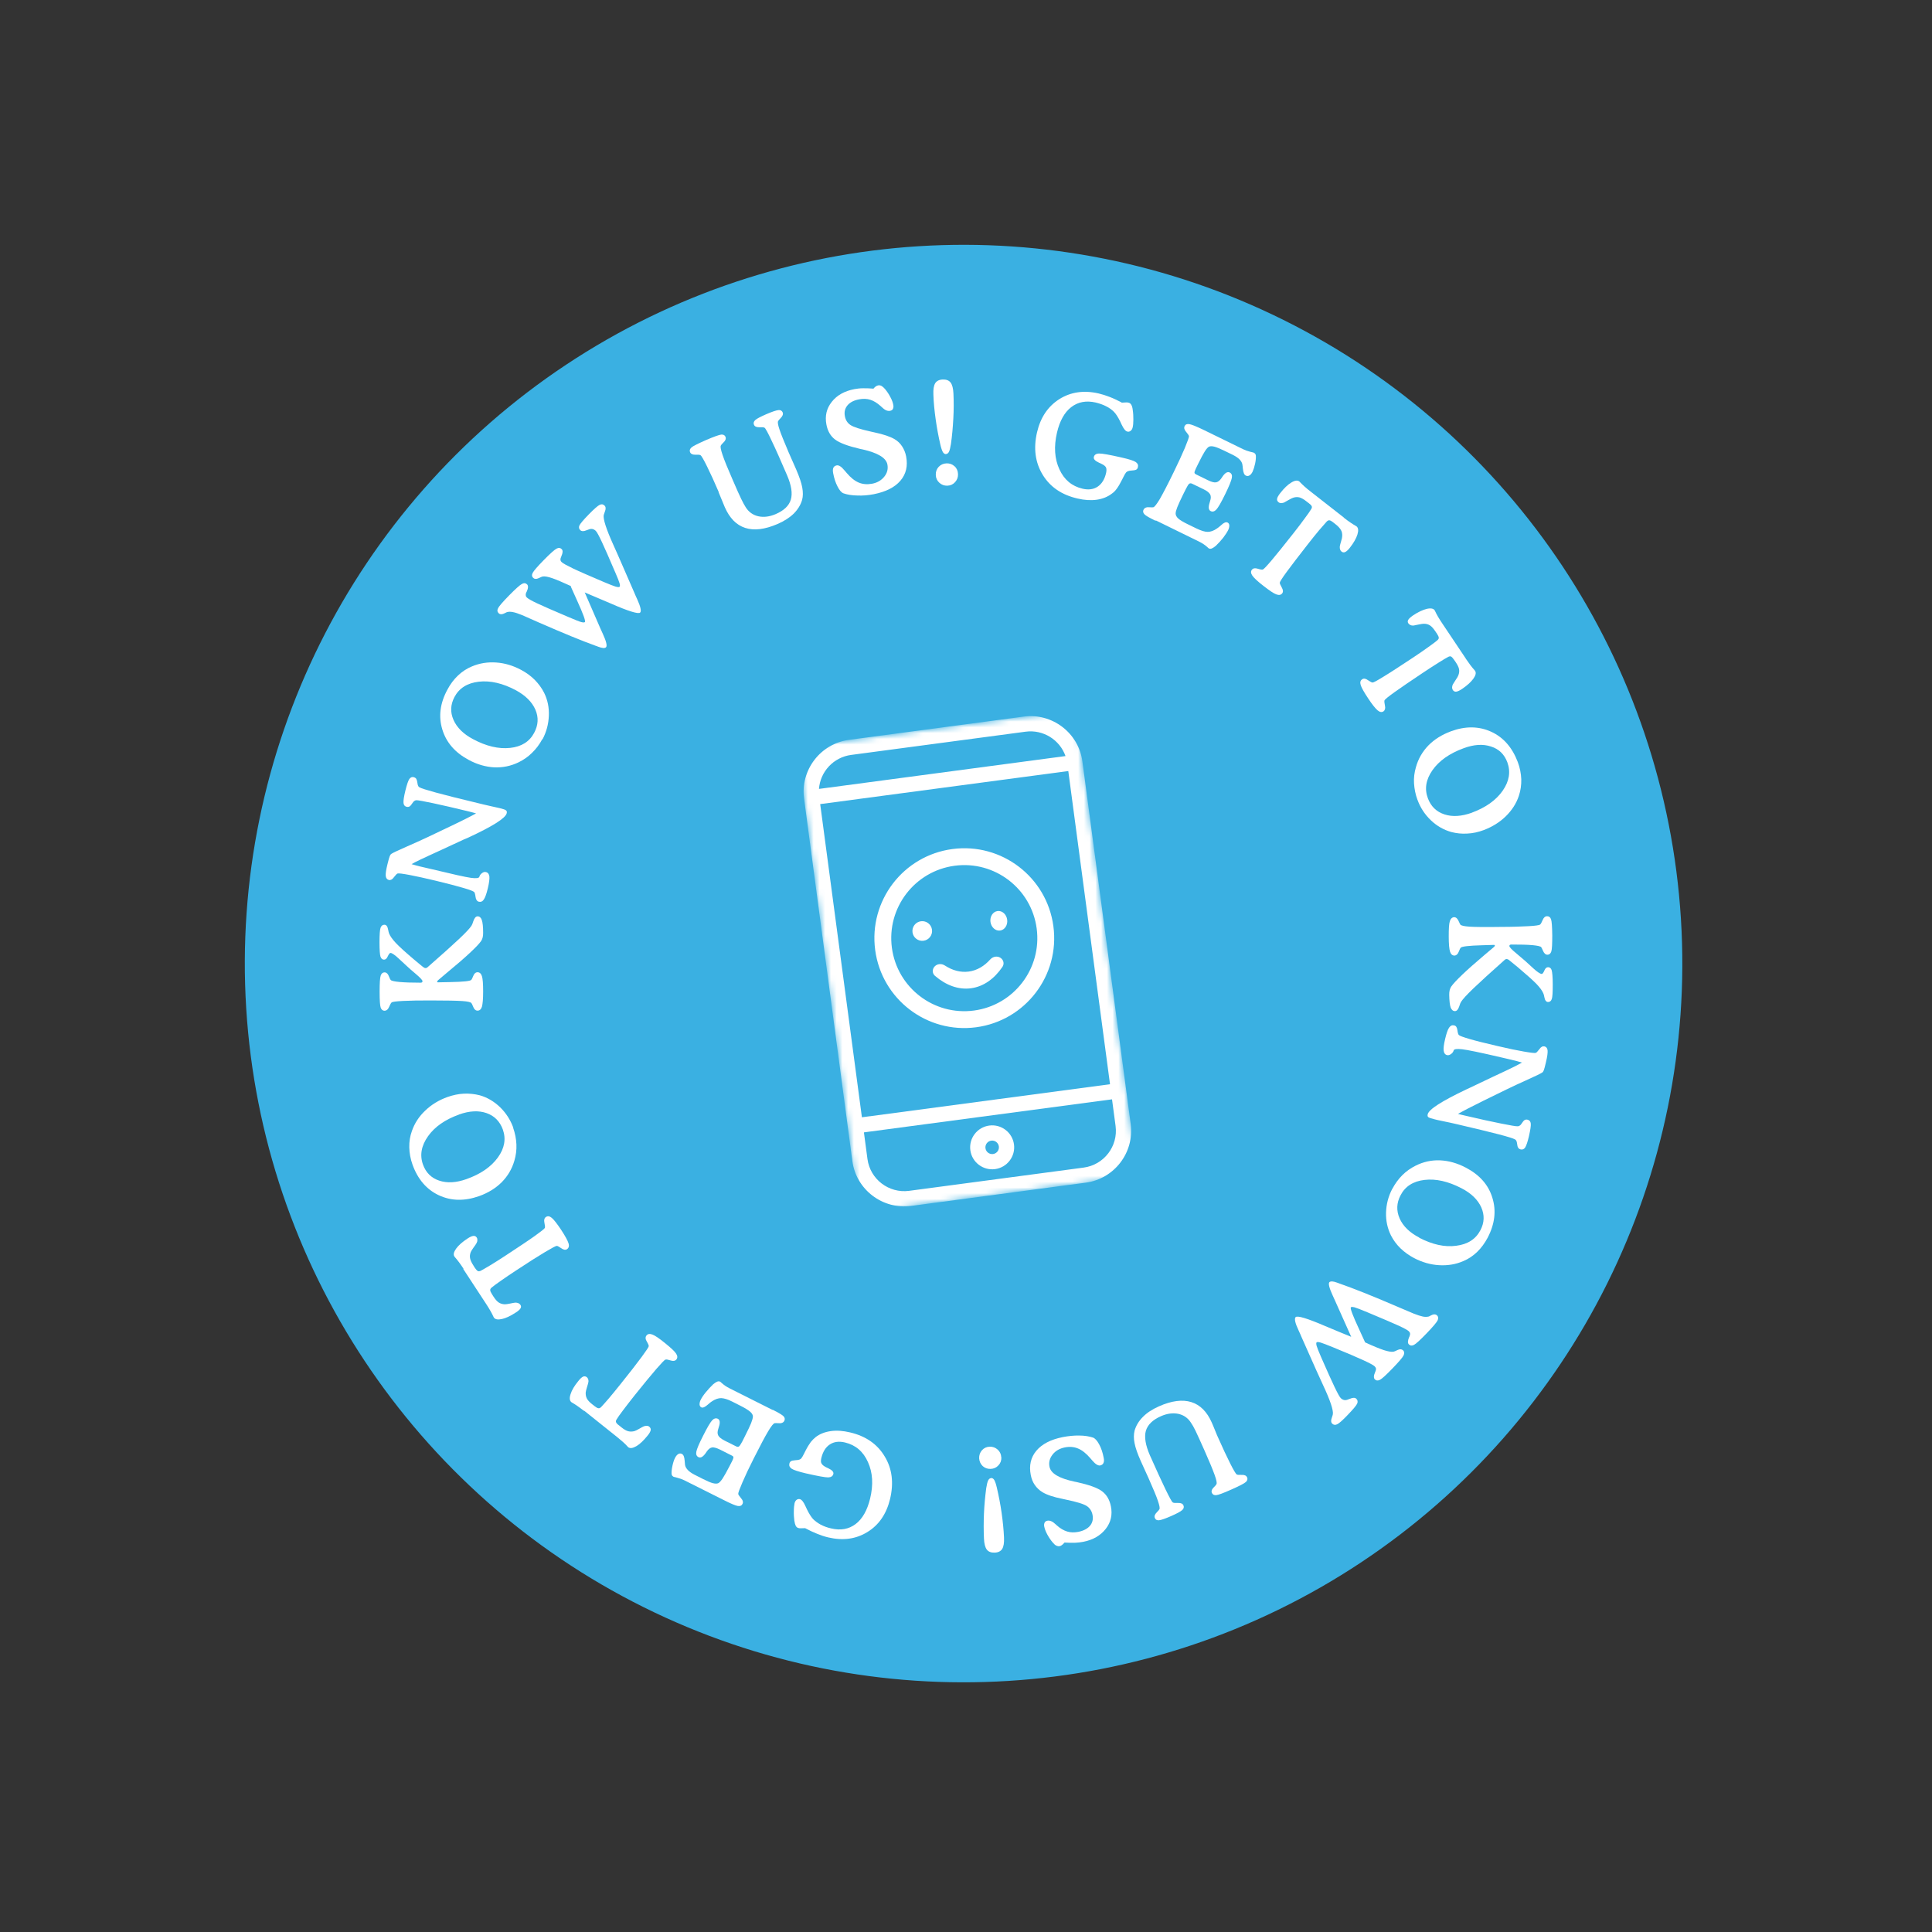 <svg xmlns="http://www.w3.org/2000/svg" width="336" height="336" viewBox="0 0 336 336" fill="none"><rect x="0" y="0" width="336" height="336" fill="#333333" stroke="none"/><circle cx="167.577" cy="167.577" r="125" transform="rotate(-63.566 167.577 167.577)" fill="#3AB0E2"></circle><path d="M195.038 70.028C195.372 70.007 195.623 69.987 195.832 69.987C196.04 69.987 196.187 69.987 196.27 70.028C196.479 70.07 196.625 70.195 196.751 70.404C196.876 70.612 196.959 70.925 197.001 71.322C197.085 71.843 197.106 72.407 197.106 72.991C197.106 73.575 197.064 74.013 196.98 74.347C196.918 74.597 196.813 74.785 196.625 74.931C196.458 75.056 196.27 75.119 196.061 75.056C195.748 74.994 195.435 74.597 195.1 73.909C195.038 73.763 194.975 73.638 194.933 73.554C194.892 73.492 194.85 73.387 194.808 73.283C194.432 72.532 194.077 71.969 193.722 71.614C193.346 71.238 192.907 70.925 192.364 70.654C191.842 70.383 191.236 70.174 190.568 70.007C188.918 69.632 187.498 69.882 186.307 70.8C185.117 71.718 184.302 73.2 183.822 75.244C183.258 77.664 183.404 79.792 184.239 81.607C185.075 83.443 186.412 84.549 188.25 84.987C189.294 85.238 190.192 85.112 190.902 84.633C191.612 84.153 192.114 83.36 192.364 82.254C192.448 81.858 192.448 81.566 192.364 81.336C192.281 81.127 192.051 80.919 191.717 80.752C191.571 80.669 191.362 80.564 191.111 80.46C190.443 80.147 190.15 79.834 190.234 79.479C190.317 79.104 190.61 78.895 191.132 78.874C191.633 78.853 192.949 79.083 195.038 79.563C196.354 79.855 197.189 80.126 197.523 80.356C197.858 80.585 197.983 80.877 197.899 81.232C197.858 81.42 197.774 81.566 197.649 81.649C197.523 81.733 197.294 81.795 196.939 81.816C196.897 81.816 196.834 81.816 196.73 81.837C196.291 81.858 195.999 81.983 195.832 82.171C195.706 82.317 195.539 82.63 195.288 83.13C195.226 83.256 195.184 83.36 195.142 83.422C194.787 84.132 194.474 84.653 194.223 84.987C193.973 85.342 193.68 85.634 193.346 85.864C192.636 86.406 191.759 86.761 190.756 86.907C189.733 87.053 188.626 86.99 187.393 86.698C184.657 86.072 182.631 84.695 181.336 82.567C180.041 80.439 179.707 77.977 180.354 75.181C180.96 72.594 182.234 70.696 184.219 69.423C186.203 68.171 188.479 67.838 191.048 68.422C191.675 68.568 192.323 68.776 192.97 69.027C193.638 69.277 194.328 69.611 195.059 69.987L195.038 70.028Z" fill="white"></path><path d="M200.949 90.558C199.863 90.036 199.215 89.661 199.006 89.41C198.797 89.16 198.735 88.909 198.881 88.638C199.048 88.305 199.403 88.158 199.967 88.221C200.239 88.242 200.447 88.242 200.573 88.221C200.782 88.179 201.158 87.699 201.701 86.802C202.223 85.884 203.058 84.32 204.144 82.066C204.938 80.46 205.565 79.062 206.066 77.894C206.546 76.725 206.797 76.037 206.776 75.849C206.755 75.724 206.588 75.474 206.275 75.098C205.962 74.743 205.878 74.41 206.024 74.097C206.17 73.805 206.442 73.7 206.839 73.763C207.236 73.825 208.071 74.159 209.366 74.785L216.238 78.144C216.593 78.311 216.99 78.457 217.407 78.561C217.825 78.666 218.034 78.707 218.055 78.728C218.159 78.791 218.243 78.853 218.306 78.937C218.368 79.02 218.389 79.125 218.41 79.229C218.431 79.563 218.41 80.022 218.285 80.606C218.159 81.19 218.013 81.649 217.846 82.025C217.679 82.359 217.491 82.588 217.282 82.692C217.073 82.817 216.843 82.817 216.635 82.692C216.384 82.567 216.217 82.171 216.154 81.503C216.133 81.211 216.092 80.981 216.071 80.815C216.029 80.502 215.862 80.21 215.59 79.918C215.319 79.625 214.922 79.375 214.442 79.125L212.896 78.374C212.165 78.019 211.601 77.789 211.204 77.685C210.807 77.581 210.473 77.581 210.264 77.685C210.076 77.769 209.826 78.04 209.533 78.499C209.241 78.958 208.865 79.667 208.405 80.606L207.967 81.503C207.8 81.858 207.716 82.108 207.737 82.212C207.737 82.317 207.862 82.442 208.092 82.546L210.097 83.527C210.703 83.819 211.162 83.944 211.496 83.882C211.831 83.819 212.123 83.589 212.416 83.172C212.457 83.109 212.499 83.026 212.583 82.922C213.042 82.233 213.481 81.983 213.857 82.171C214.191 82.338 214.316 82.65 214.233 83.109C214.149 83.569 213.773 84.528 213.063 85.968C212.374 87.386 211.852 88.284 211.538 88.617C211.225 88.951 210.891 89.055 210.557 88.889C210.181 88.701 210.118 88.221 210.369 87.428C210.41 87.303 210.431 87.22 210.452 87.136C210.619 86.656 210.619 86.26 210.452 85.968C210.285 85.676 209.93 85.384 209.324 85.091L207.34 84.132C207.131 84.028 206.964 84.028 206.818 84.132C206.693 84.215 206.505 84.507 206.275 84.966L205.753 86.01C205.272 86.99 204.938 87.72 204.75 88.2C204.562 88.68 204.458 89.055 204.458 89.306C204.458 89.598 204.604 89.89 204.917 90.182C205.251 90.474 205.815 90.808 206.63 91.204L208.092 91.914C208.886 92.289 209.512 92.498 210.034 92.498C210.536 92.498 211.079 92.31 211.643 91.914C211.831 91.809 212.06 91.601 212.353 91.35C212.833 90.891 213.209 90.745 213.481 90.871C213.669 90.954 213.773 91.121 213.794 91.371C213.794 91.601 213.752 91.893 213.585 92.206C213.397 92.581 213.105 93.019 212.729 93.52C212.332 94.021 211.914 94.48 211.434 94.939C211.183 95.148 210.953 95.294 210.765 95.377C210.577 95.46 210.39 95.46 210.243 95.377C210.202 95.377 210.118 95.294 209.993 95.168C209.575 94.793 209.115 94.48 208.614 94.23L201.032 90.516L200.949 90.558Z" fill="white"></path><path d="M233.741 90.057C234.534 90.683 235.224 91.142 235.809 91.476C235.871 91.517 235.913 91.538 235.913 91.538C236.226 91.789 236.289 92.248 236.08 92.936C235.871 93.625 235.433 94.397 234.764 95.252C234.451 95.648 234.179 95.899 233.95 96.003C233.72 96.107 233.511 96.086 233.302 95.919C233.198 95.836 233.114 95.711 233.051 95.544C233.01 95.377 232.989 95.21 233.01 95.022C233.051 94.814 233.114 94.522 233.239 94.125C233.365 93.729 233.427 93.437 233.427 93.228C233.448 92.832 233.386 92.477 233.198 92.164C233.01 91.851 232.717 91.517 232.258 91.163L231.861 90.85C231.61 90.641 231.381 90.516 231.234 90.495C231.088 90.453 230.921 90.537 230.754 90.683C230.482 90.975 230.044 91.476 229.438 92.185C228.832 92.894 228.164 93.75 227.391 94.73C225.804 96.754 224.613 98.319 223.799 99.424C222.984 100.53 222.587 101.177 222.566 101.344C222.566 101.49 222.692 101.761 222.921 102.178C223.151 102.596 223.193 102.93 222.984 103.201C222.754 103.493 222.42 103.535 221.961 103.368C221.501 103.201 220.77 102.7 219.747 101.907C218.723 101.114 218.076 100.509 217.804 100.113C217.533 99.717 217.491 99.362 217.721 99.091C217.93 98.82 218.264 98.757 218.723 98.903C219.183 99.049 219.475 99.091 219.621 99.049C219.788 98.986 220.311 98.444 221.188 97.401C222.065 96.358 223.318 94.814 224.906 92.79C225.678 91.809 226.347 90.933 226.89 90.182C227.454 89.431 227.83 88.889 228.039 88.534C228.164 88.346 228.185 88.179 228.122 88.033C228.06 87.887 227.892 87.72 227.621 87.512L227.182 87.178C226.744 86.823 226.347 86.615 226.013 86.51C225.678 86.427 225.323 86.427 224.927 86.552C224.739 86.615 224.467 86.74 224.112 86.948C223.757 87.157 223.485 87.303 223.297 87.407C223.13 87.47 222.942 87.491 222.775 87.491C222.608 87.491 222.441 87.428 222.337 87.324C222.128 87.157 222.065 86.969 222.107 86.719C222.149 86.489 222.337 86.156 222.65 85.759C223.318 84.904 223.966 84.278 224.571 83.923C225.177 83.548 225.658 83.485 225.971 83.735C225.971 83.735 226.034 83.777 226.075 83.84C226.535 84.32 227.141 84.883 227.934 85.488L233.72 90.015L233.741 90.057Z" fill="white"></path><path d="M254.92 114.55C255.484 115.385 255.985 116.053 256.445 116.553C256.486 116.616 256.528 116.637 256.528 116.658C256.758 116.991 256.653 117.45 256.236 118.035C255.818 118.619 255.15 119.224 254.251 119.829C253.834 120.1 253.5 120.267 253.249 120.288C252.998 120.309 252.81 120.225 252.664 119.996C252.581 119.871 252.539 119.724 252.539 119.558C252.539 119.391 252.581 119.224 252.664 119.036C252.768 118.848 252.936 118.598 253.165 118.243C253.395 117.909 253.562 117.638 253.625 117.45C253.771 117.075 253.813 116.72 253.75 116.386C253.688 116.032 253.479 115.635 253.165 115.155L252.873 114.738C252.685 114.467 252.518 114.279 252.393 114.196C252.246 114.112 252.079 114.133 251.87 114.237C251.515 114.425 250.951 114.759 250.158 115.26C249.364 115.76 248.445 116.345 247.422 117.033C245.27 118.473 243.641 119.578 242.534 120.371C241.427 121.164 240.842 121.644 240.78 121.811C240.738 121.957 240.759 122.249 240.863 122.729C240.968 123.188 240.863 123.522 240.612 123.709C240.299 123.918 239.965 123.855 239.589 123.542C239.213 123.229 238.649 122.541 237.939 121.456C237.229 120.392 236.79 119.62 236.644 119.14C236.498 118.681 236.581 118.348 236.895 118.139C237.166 117.951 237.5 117.993 237.897 118.285C238.294 118.556 238.566 118.702 238.712 118.702C238.879 118.702 239.547 118.348 240.717 117.617C241.887 116.908 243.537 115.823 245.688 114.404C246.732 113.716 247.63 113.09 248.382 112.548C249.155 112.005 249.677 111.609 249.991 111.337C250.158 111.191 250.241 111.045 250.22 110.878C250.199 110.712 250.095 110.503 249.907 110.211L249.594 109.752C249.28 109.293 248.988 108.959 248.696 108.771C248.403 108.584 248.069 108.479 247.651 108.479C247.463 108.479 247.15 108.521 246.753 108.604C246.356 108.688 246.043 108.75 245.834 108.792C245.646 108.792 245.479 108.792 245.312 108.709C245.145 108.646 245.02 108.542 244.936 108.417C244.79 108.208 244.79 107.999 244.915 107.791C245.04 107.582 245.312 107.332 245.73 107.04C246.628 106.435 247.442 106.059 248.132 105.892C248.842 105.725 249.301 105.83 249.51 106.143C249.51 106.143 249.552 106.205 249.573 106.268C249.844 106.873 250.262 107.582 250.826 108.417L254.92 114.53V114.55Z" fill="white"></path><path d="M246.523 139.127C246.168 138.167 245.98 137.208 245.918 136.248C245.855 135.288 245.98 134.329 246.252 133.411C246.649 131.971 247.38 130.719 248.403 129.655C249.448 128.591 250.743 127.778 252.309 127.193C254.836 126.255 257.176 126.275 259.327 127.256C261.478 128.237 263.003 130.01 263.964 132.534C264.34 133.536 264.528 134.537 264.57 135.518C264.59 136.519 264.465 137.458 264.152 138.397C263.713 139.732 262.94 140.921 261.875 141.965C260.81 143.008 259.515 143.801 258.032 144.364C257.092 144.719 256.131 144.927 255.171 144.969C254.21 145.031 253.291 144.927 252.393 144.698C251.077 144.322 249.886 143.654 248.842 142.653C247.798 141.652 247.025 140.483 246.523 139.106V139.127ZM255.964 141.339C258.387 140.442 260.183 139.169 261.332 137.521C262.481 135.873 262.752 134.224 262.147 132.576C261.624 131.178 260.685 130.26 259.285 129.822C257.886 129.363 256.319 129.468 254.523 130.135C252.079 131.032 250.283 132.305 249.134 133.932C247.986 135.56 247.714 137.187 248.32 138.814C248.842 140.233 249.803 141.172 251.202 141.631C252.581 142.09 254.189 141.985 255.985 141.339H255.964Z" fill="white"></path><path d="M262.46 166.979C262.46 166.979 262.314 166.875 262.23 166.833C262.168 166.813 262.105 166.792 262.042 166.792C262 166.792 261.938 166.792 261.896 166.813C261.854 166.813 261.792 166.854 261.729 166.896C259.223 169.128 257.385 170.797 256.257 171.882C255.108 172.988 254.398 173.76 254.105 174.219C254.001 174.386 253.896 174.636 253.792 174.991C253.604 175.554 253.353 175.846 253.04 175.846C252.706 175.846 252.455 175.638 252.288 175.22C252.142 174.803 252.058 174.052 252.038 173.009C252.038 172.696 252.058 172.446 252.121 172.195C252.184 171.945 252.267 171.757 252.393 171.569C252.727 171.089 253.374 170.401 254.335 169.483C255.296 168.565 256.549 167.459 258.074 166.166L259.828 164.684C259.828 164.684 259.912 164.601 259.933 164.559C259.954 164.518 259.974 164.476 259.974 164.434C259.974 164.392 259.974 164.372 259.933 164.351C259.912 164.351 259.87 164.33 259.828 164.33H259.766C259.264 164.351 258.575 164.372 257.74 164.392C255.442 164.455 254.189 164.601 254.022 164.831C253.938 164.935 253.855 165.123 253.75 165.394C253.562 165.915 253.291 166.166 252.957 166.187C252.581 166.187 252.33 165.957 252.184 165.519C252.038 165.06 251.954 164.184 251.954 162.849C251.954 161.555 251.996 160.679 252.142 160.22C252.288 159.761 252.539 159.531 252.894 159.51C253.228 159.51 253.5 159.761 253.708 160.261C253.813 160.512 253.917 160.7 253.98 160.804C254.105 160.971 254.648 161.096 255.567 161.159C256.507 161.221 258.345 161.242 261.102 161.2C263.066 161.2 264.632 161.138 265.823 161.075C267.013 161.013 267.682 160.908 267.828 160.804C267.953 160.72 268.099 160.449 268.287 160.011C268.454 159.573 268.726 159.344 269.06 159.344C269.394 159.344 269.624 159.51 269.749 159.886C269.875 160.241 269.937 161.179 269.958 162.661C269.958 164.163 269.917 165.102 269.791 165.477C269.666 165.853 269.436 166.041 269.123 166.041C268.789 166.041 268.517 165.79 268.308 165.269C268.204 164.997 268.099 164.831 268.037 164.726C267.932 164.58 267.41 164.455 266.512 164.372C265.614 164.288 264.382 164.267 262.857 164.267C262.731 164.267 262.627 164.288 262.585 164.33C262.523 164.372 262.502 164.434 262.502 164.538C262.502 164.705 262.899 165.143 263.692 165.79C264.319 166.312 264.841 166.771 265.259 167.125L266.721 168.461C267.034 168.753 267.306 168.961 267.556 169.128C267.807 169.295 267.995 169.379 268.12 169.379C268.266 169.379 268.413 169.191 268.58 168.795C268.747 168.398 268.956 168.21 269.227 168.21C269.52 168.21 269.749 168.377 269.854 168.732C269.958 169.087 270.042 169.9 270.042 171.194C270.042 172.55 270 173.405 269.875 173.739C269.749 174.094 269.541 174.261 269.227 174.261C268.914 174.261 268.684 173.989 268.58 173.405C268.538 173.134 268.475 172.925 268.413 172.779C268.225 172.32 267.828 171.757 267.201 171.11C266.575 170.464 265.489 169.504 263.964 168.21L262.481 167L262.46 166.979Z" fill="white"></path><path d="M264.632 184.776C264.402 184.713 264.131 184.63 263.818 184.546C263.504 184.463 262.961 184.338 262.188 184.15L261.019 183.879C257.447 183.044 255.212 182.585 254.293 182.481C253.374 182.377 252.873 182.439 252.81 182.689C252.748 182.919 252.601 183.128 252.372 183.295C252.121 183.482 251.912 183.545 251.682 183.503C251.327 183.42 251.139 183.169 251.077 182.752C251.014 182.335 251.098 181.646 251.327 180.687C251.557 179.727 251.766 179.08 252.017 178.725C252.246 178.371 252.539 178.246 252.894 178.329C253.207 178.392 253.395 178.663 253.458 179.143C253.52 179.623 253.604 179.894 253.708 179.998C253.834 180.144 254.481 180.374 255.609 180.707C256.758 181.041 258.366 181.438 260.434 181.918C262.272 182.356 263.797 182.669 265.008 182.877C266.22 183.086 266.909 183.169 267.097 183.107C267.222 183.065 267.431 182.836 267.723 182.46C267.995 182.064 268.287 181.918 268.601 181.98C268.914 182.043 269.102 182.293 269.144 182.669C269.185 183.044 269.102 183.753 268.851 184.776C268.684 185.464 268.58 185.902 268.496 186.111C268.413 186.32 268.329 186.466 268.204 186.528C267.974 186.695 267.118 187.112 265.677 187.759C264.214 188.406 263.003 188.99 262 189.47L257.99 191.431C256.883 191.974 255.985 192.433 255.296 192.787C254.607 193.142 254.043 193.455 253.562 193.726C253.708 193.768 253.876 193.81 254.064 193.851C254.251 193.893 254.565 193.976 254.962 194.06C257.343 194.623 259.369 195.061 261.04 195.395C262.711 195.729 263.671 195.896 263.964 195.875C264.068 195.875 264.173 195.833 264.277 195.771C264.382 195.708 264.465 195.625 264.528 195.541C264.799 195.124 265.008 194.874 265.154 194.79C265.301 194.707 265.468 194.686 265.656 194.728C265.99 194.811 266.178 195.02 266.22 195.395C266.261 195.771 266.157 196.48 265.906 197.586C265.677 198.587 265.447 199.234 265.259 199.547C265.05 199.86 264.799 199.964 264.465 199.902C264.298 199.86 264.173 199.776 264.068 199.672C263.985 199.547 263.901 199.359 263.88 199.13C263.88 199.067 263.859 198.984 263.838 198.879C263.797 198.504 263.671 198.253 263.504 198.17C263.191 197.982 262.23 197.69 260.643 197.273C259.055 196.856 256.612 196.271 253.312 195.499C252.622 195.333 251.85 195.166 251.014 194.999C250.179 194.832 249.656 194.707 249.51 194.665C248.905 194.519 248.529 194.394 248.403 194.289C248.278 194.185 248.236 194.018 248.299 193.789C248.487 192.933 250.743 191.494 255.045 189.449L255.63 189.178L259.619 187.279C261.457 186.424 262.69 185.84 263.316 185.527C263.943 185.214 264.402 184.964 264.716 184.776H264.632Z" fill="white"></path><path d="M242.137 206.766C242.618 205.868 243.182 205.076 243.871 204.387C244.56 203.699 245.333 203.156 246.21 202.718C247.547 202.05 248.967 201.737 250.45 201.8C251.933 201.863 253.416 202.28 254.899 203.052C257.301 204.304 258.847 206.035 259.536 208.289C260.246 210.542 259.974 212.858 258.721 215.257C258.22 216.196 257.614 217.03 256.904 217.719C256.194 218.407 255.379 218.95 254.481 219.325C253.186 219.888 251.787 220.118 250.304 220.034C248.8 219.951 247.359 219.534 245.939 218.804C245.04 218.324 244.247 217.76 243.557 217.093C242.868 216.425 242.325 215.674 241.907 214.86C241.302 213.629 241.009 212.315 241.051 210.876C241.093 209.436 241.448 208.08 242.116 206.786L242.137 206.766ZM246.816 215.257C249.113 216.446 251.244 216.926 253.249 216.655C255.254 216.404 256.653 215.507 257.468 213.942C258.157 212.628 258.199 211.314 257.614 209.978C257.009 208.643 255.881 207.537 254.189 206.661C251.87 205.451 249.719 204.971 247.756 205.201C245.771 205.43 244.372 206.327 243.578 207.871C242.868 209.207 242.826 210.563 243.411 211.898C243.996 213.233 245.145 214.36 246.837 215.236L246.816 215.257Z" fill="white"></path><path d="M237.396 233.449C238.837 234.117 239.923 234.555 240.675 234.806C241.406 235.035 241.97 235.139 242.346 235.077C242.43 235.077 242.659 234.972 243.056 234.785C243.453 234.597 243.766 234.618 243.996 234.826C244.247 235.056 244.268 235.369 244.101 235.724C243.933 236.078 243.286 236.829 242.179 237.977C241.093 239.103 240.362 239.771 240.007 239.959C239.652 240.147 239.359 240.126 239.109 239.896C238.879 239.667 238.879 239.249 239.15 238.644C239.15 238.603 239.171 238.561 239.192 238.54C239.276 238.352 239.317 238.185 239.297 238.039C239.297 237.893 239.192 237.747 239.067 237.622C238.858 237.413 238.19 237.059 237.103 236.558C236.017 236.057 234.221 235.285 231.715 234.263C230.754 233.867 230.065 233.616 229.689 233.491C229.292 233.387 229.062 233.366 228.979 233.449C228.895 233.533 228.895 233.742 228.979 234.055C229.062 234.367 229.313 234.993 229.71 235.911L229.939 236.433C231.736 240.543 232.801 242.796 233.177 243.151C233.365 243.339 233.574 243.443 233.782 243.485C233.991 243.526 234.242 243.485 234.514 243.359C234.576 243.339 234.681 243.297 234.806 243.255C235.286 243.047 235.641 243.047 235.871 243.255C236.122 243.485 236.164 243.777 236.038 244.09C235.892 244.424 235.349 245.07 234.409 246.051C233.511 246.99 232.884 247.553 232.55 247.699C232.216 247.866 231.944 247.824 231.694 247.595C231.464 247.365 231.443 247.011 231.631 246.531C231.715 246.28 231.777 246.093 231.798 245.967C231.924 245.3 231.36 243.568 230.065 240.814C229.563 239.729 229.167 238.874 228.895 238.248L226.326 232.469C226.222 232.198 226.054 231.843 225.846 231.384C225.24 230.111 225.073 229.339 225.323 229.068C225.616 228.755 227.349 229.277 230.503 230.633C232.341 231.405 233.845 232.031 234.994 232.49L232.195 226.231C232.091 226.001 231.944 225.709 231.777 225.313C231.172 223.998 230.984 223.227 231.193 222.997C231.401 222.788 231.861 222.809 232.571 223.08C232.738 223.143 232.863 223.185 232.968 223.227C235.37 224.061 238.67 225.375 242.889 227.191C244.226 227.754 245.187 228.171 245.834 228.442C246.523 228.714 247.046 228.88 247.442 228.964C247.839 229.047 248.173 229.026 248.466 228.964C248.549 228.943 248.654 228.88 248.8 228.797C249.28 228.526 249.656 228.526 249.907 228.755C250.158 228.985 250.179 229.298 250.011 229.652C249.823 230.007 249.197 230.758 248.09 231.906C247.004 233.032 246.273 233.7 245.918 233.888C245.563 234.075 245.27 234.055 245.02 233.804C244.79 233.575 244.811 233.157 245.082 232.511L245.124 232.448C245.208 232.239 245.249 232.052 245.228 231.926C245.228 231.78 245.124 231.634 244.999 231.509C244.79 231.321 244.226 231.008 243.286 230.57C242.346 230.132 240.508 229.36 237.835 228.234C236.644 227.733 235.871 227.441 235.558 227.357C235.224 227.274 235.015 227.274 234.931 227.357C234.785 227.524 235.245 228.755 236.331 231.092C236.79 232.093 237.166 232.907 237.438 233.512L237.396 233.449Z" fill="white"></path><path d="M211.852 250.036C212.645 251.83 213.355 253.332 213.94 254.5C214.525 255.669 214.922 256.315 215.068 256.42C215.193 256.503 215.486 256.524 215.966 256.503C216.447 256.482 216.739 256.628 216.885 256.921C217.011 257.213 216.948 257.484 216.676 257.734C216.405 257.985 215.569 258.423 214.149 259.049C212.75 259.674 211.852 260.008 211.497 260.029C211.141 260.05 210.891 259.925 210.765 259.633C210.619 259.32 210.765 258.965 211.162 258.59C211.371 258.402 211.496 258.235 211.559 258.11C211.664 257.922 211.559 257.379 211.225 256.462C210.891 255.544 210.327 254.167 209.491 252.289C208.739 250.599 208.217 249.451 207.925 248.846C207.632 248.241 207.361 247.762 207.11 247.407C206.588 246.593 205.857 246.093 204.917 245.884C203.977 245.696 202.975 245.821 201.889 246.301C200.468 246.927 199.591 247.782 199.278 248.846C198.985 249.91 199.215 251.329 199.967 253.061C201.095 255.606 202.014 257.609 202.703 259.028C203.392 260.446 203.81 261.218 203.977 261.302C204.103 261.385 204.416 261.406 204.896 261.385C205.377 261.364 205.69 261.51 205.815 261.802C205.941 262.095 205.878 262.366 205.606 262.616C205.335 262.866 204.687 263.221 203.685 263.659C202.682 264.097 201.972 264.348 201.596 264.39C201.22 264.431 200.97 264.306 200.844 263.993C200.698 263.68 200.844 263.346 201.241 262.95C201.45 262.741 201.575 262.595 201.638 262.47C201.742 262.282 201.638 261.802 201.387 261.051C201.137 260.279 200.573 258.944 199.737 257.046C199.612 256.754 199.403 256.295 199.09 255.627C198.797 254.959 198.547 254.438 198.38 254.062C197.816 252.79 197.461 251.767 197.314 250.975C197.147 250.182 197.168 249.451 197.314 248.826C197.565 247.949 198.045 247.136 198.756 246.426C199.466 245.696 200.406 245.091 201.575 244.57C203.748 243.61 205.627 243.359 207.173 243.839C208.719 244.319 209.909 245.508 210.745 247.407C210.87 247.699 211.058 248.116 211.288 248.7C211.517 249.285 211.705 249.723 211.831 249.994L211.852 250.036Z" fill="white"></path><path d="M185.117 268.291C184.95 268.479 184.803 268.625 184.678 268.708C184.553 268.812 184.406 268.875 184.281 268.896C184.093 268.938 183.905 268.896 183.717 268.812C183.529 268.729 183.32 268.541 183.091 268.27C182.715 267.832 182.401 267.352 182.13 266.851C181.858 266.351 181.691 265.892 181.608 265.495C181.545 265.224 181.587 264.995 181.67 264.807C181.775 264.619 181.921 264.515 182.151 264.473C182.589 264.389 183.07 264.598 183.592 265.099C183.675 265.182 183.759 265.245 183.822 265.307C184.406 265.829 184.991 266.163 185.597 266.351C186.203 266.538 186.829 266.538 187.519 266.413C188.438 266.225 189.127 265.871 189.566 265.349C190.004 264.828 190.15 264.181 190.004 263.451C189.879 262.804 189.545 262.282 189.022 261.928C188.5 261.573 187.289 261.197 185.367 260.801C185.242 260.78 185.054 260.738 184.803 260.676C183.216 260.363 182.046 259.967 181.294 259.508C180.772 259.195 180.334 258.777 179.979 258.277C179.623 257.776 179.394 257.192 179.268 256.545C178.934 254.876 179.268 253.457 180.229 252.31C181.211 251.141 182.736 250.349 184.824 249.931C185.806 249.744 186.767 249.639 187.707 249.66C188.646 249.66 189.44 249.806 190.088 250.015C190.443 250.14 190.798 250.536 191.153 251.183C191.508 251.83 191.779 252.623 191.947 253.541C192.03 253.916 192.009 254.208 191.905 254.438C191.8 254.667 191.612 254.792 191.362 254.855C190.986 254.938 190.505 254.646 189.962 254C189.795 253.791 189.67 253.645 189.566 253.541C188.876 252.748 188.166 252.185 187.477 251.913C186.788 251.621 186.015 251.559 185.179 251.726C184.26 251.913 183.55 252.331 183.049 252.977C182.548 253.624 182.36 254.333 182.527 255.105C182.756 256.253 184.198 257.108 186.85 257.672C187.017 257.713 187.164 257.734 187.268 257.755C189.419 258.235 190.881 258.756 191.675 259.361C192.469 259.967 192.97 260.822 193.2 261.969C193.492 263.43 193.2 264.744 192.302 265.892C191.404 267.039 190.109 267.811 188.375 268.145C187.915 268.228 187.435 268.291 186.892 268.312C186.349 268.312 185.764 268.312 185.138 268.27L185.117 268.291Z" fill="white"></path><path d="M174.151 253.436C174.172 253.979 174.005 254.459 173.65 254.834C173.295 255.231 172.835 255.439 172.292 255.46C171.749 255.481 171.29 255.314 170.914 254.98C170.538 254.626 170.329 254.167 170.287 253.624C170.266 253.082 170.433 252.623 170.767 252.226C171.123 251.83 171.561 251.621 172.104 251.6C172.647 251.58 173.107 251.746 173.504 252.101C173.9 252.456 174.109 252.915 174.13 253.436H174.151ZM172.376 257.046C172.585 257.046 172.773 257.15 172.919 257.4C173.065 257.651 173.211 258.068 173.357 258.694C173.692 260.133 173.984 261.615 174.193 263.096C174.402 264.577 174.548 266.017 174.611 267.394C174.652 268.312 174.548 268.959 174.297 269.376C174.047 269.772 173.608 270.002 172.981 270.023C172.376 270.043 171.916 269.877 171.624 269.501C171.331 269.125 171.164 268.479 171.123 267.561C171.06 266.184 171.06 264.744 171.123 263.242C171.185 261.74 171.331 260.238 171.519 258.798C171.624 258.172 171.728 257.713 171.854 257.463C171.979 257.213 172.146 257.087 172.355 257.067L172.376 257.046Z" fill="white"></path><path d="M140.106 265.767C139.772 265.767 139.521 265.787 139.312 265.787C139.103 265.787 138.957 265.787 138.874 265.746C138.665 265.704 138.518 265.579 138.393 265.37C138.289 265.162 138.205 264.849 138.143 264.452C138.08 263.931 138.038 263.367 138.059 262.783C138.059 262.199 138.122 261.761 138.184 261.427C138.247 261.177 138.372 260.968 138.539 260.843C138.706 260.718 138.894 260.676 139.103 260.718C139.417 260.801 139.73 261.177 140.043 261.865C140.106 262.011 140.169 262.136 140.21 262.22C140.252 262.282 140.294 262.387 140.336 262.491C140.712 263.263 141.067 263.805 141.401 264.181C141.777 264.556 142.215 264.869 142.738 265.162C143.26 265.433 143.865 265.662 144.534 265.808C146.184 266.205 147.604 265.954 148.795 265.057C149.985 264.16 150.821 262.679 151.322 260.634C151.907 258.214 151.782 256.107 150.946 254.271C150.131 252.435 148.795 251.308 146.978 250.87C145.933 250.62 145.056 250.724 144.325 251.204C143.594 251.684 143.114 252.456 142.842 253.562C142.758 253.958 142.738 254.25 142.842 254.459C142.946 254.667 143.134 254.876 143.469 255.064C143.615 255.147 143.803 255.252 144.053 255.356C144.722 255.669 145.014 256.003 144.931 256.336C144.847 256.712 144.534 256.921 144.033 256.941C143.531 256.941 142.215 256.712 140.127 256.232C138.811 255.919 137.996 255.648 137.662 255.418C137.328 255.189 137.203 254.897 137.286 254.542C137.328 254.354 137.411 254.208 137.558 254.125C137.683 254.041 137.934 253.979 138.268 253.958C138.31 253.958 138.372 253.958 138.477 253.937C138.915 253.916 139.229 253.812 139.375 253.603C139.5 253.457 139.667 253.144 139.918 252.644C139.981 252.518 140.022 252.414 140.064 252.352C140.419 251.642 140.753 251.141 141.004 250.787C141.276 250.453 141.568 250.161 141.881 249.911C142.591 249.368 143.469 249.034 144.492 248.888C145.516 248.742 146.623 248.826 147.855 249.118C150.591 249.765 152.596 251.162 153.87 253.311C155.165 255.439 155.458 257.922 154.789 260.718C154.163 263.284 152.868 265.203 150.863 266.434C148.878 267.665 146.602 267.978 144.033 267.373C143.406 267.227 142.779 267.018 142.111 266.747C141.443 266.476 140.753 266.163 140.022 265.767H140.106Z" fill="white"></path><path d="M134.341 245.154C135.406 245.696 136.054 246.072 136.284 246.322C136.493 246.552 136.534 246.823 136.409 247.094C136.242 247.428 135.887 247.574 135.323 247.511C135.051 247.49 134.842 247.49 134.717 247.511C134.508 247.553 134.132 248.012 133.589 248.93C133.046 249.827 132.211 251.413 131.083 253.645C130.268 255.251 129.621 256.628 129.12 257.797C128.618 258.965 128.368 259.633 128.388 259.82C128.409 259.946 128.576 260.196 128.89 260.572C129.203 260.926 129.287 261.281 129.12 261.573C128.973 261.865 128.702 261.969 128.305 261.907C127.908 261.844 127.073 261.49 125.799 260.843L118.969 257.421C118.614 257.254 118.217 257.108 117.799 257.004C117.381 256.9 117.172 256.837 117.151 256.837C117.047 256.774 116.963 256.712 116.901 256.628C116.838 256.545 116.817 256.441 116.796 256.336C116.776 255.982 116.817 255.523 116.943 254.939C117.068 254.354 117.214 253.895 117.402 253.541C117.569 253.207 117.757 252.998 117.966 252.873C118.175 252.748 118.405 252.748 118.614 252.873C118.864 252.998 119.031 253.395 119.073 254.062C119.094 254.354 119.115 254.584 119.136 254.751C119.177 255.064 119.345 255.356 119.616 255.648C119.888 255.94 120.284 256.211 120.765 256.462L122.29 257.233C123 257.588 123.564 257.838 123.981 257.943C124.378 258.047 124.712 258.047 124.921 257.943C125.109 257.859 125.36 257.588 125.673 257.129C125.966 256.67 126.362 255.982 126.843 255.043L127.302 254.146C127.49 253.791 127.553 253.562 127.553 253.436C127.553 253.311 127.428 253.207 127.198 253.103L125.214 252.101C124.608 251.809 124.148 251.684 123.835 251.726C123.501 251.788 123.209 252.018 122.916 252.435C122.874 252.498 122.833 252.581 122.749 252.685C122.269 253.374 121.851 253.603 121.475 253.416C121.141 253.249 121.015 252.936 121.099 252.477C121.183 252.018 121.579 251.058 122.31 249.639C123.021 248.221 123.543 247.344 123.856 247.011C124.169 246.677 124.504 246.593 124.838 246.739C125.214 246.927 125.276 247.428 125.005 248.2C124.963 248.304 124.942 248.408 124.921 248.492C124.754 248.972 124.754 249.368 124.921 249.66C125.068 249.952 125.443 250.244 126.049 250.557L128.013 251.538C128.221 251.642 128.388 251.642 128.514 251.559C128.639 251.475 128.827 251.183 129.078 250.724L129.6 249.681C130.08 248.721 130.435 247.991 130.623 247.511C130.811 247.031 130.916 246.656 130.937 246.405C130.958 246.113 130.811 245.821 130.477 245.529C130.143 245.237 129.579 244.882 128.785 244.486L127.344 243.756C126.571 243.359 125.924 243.172 125.423 243.151C124.9 243.151 124.378 243.339 123.814 243.714C123.626 243.818 123.397 244.027 123.104 244.277C122.603 244.716 122.227 244.882 121.976 244.757C121.788 244.674 121.684 244.507 121.663 244.257C121.663 244.027 121.705 243.735 121.872 243.422C122.06 243.047 122.352 242.608 122.749 242.129C123.146 241.649 123.585 241.169 124.044 240.731C124.295 240.522 124.524 240.376 124.712 240.293C124.921 240.209 125.088 240.209 125.235 240.293C125.276 240.293 125.36 240.376 125.485 240.501C125.903 240.877 126.362 241.19 126.864 241.44L134.425 245.237L134.341 245.154Z" fill="white"></path><path d="M101.549 245.362C100.755 244.737 100.066 244.257 99.481 243.923C99.419 243.881 99.377 243.86 99.377 243.86C99.064 243.61 99.001 243.13 99.231 242.462C99.44 241.774 99.899 241.002 100.588 240.168C100.902 239.771 101.173 239.521 101.403 239.416C101.633 239.312 101.842 239.354 102.05 239.5C102.155 239.583 102.238 239.709 102.301 239.875C102.343 240.042 102.364 240.209 102.322 240.397C102.28 240.606 102.197 240.898 102.071 241.294C101.946 241.691 101.883 241.983 101.862 242.17C101.842 242.567 101.904 242.921 102.071 243.234C102.238 243.547 102.552 243.881 103.011 244.236L103.408 244.549C103.68 244.757 103.888 244.883 104.035 244.903C104.202 244.945 104.348 244.883 104.536 244.716C104.807 244.424 105.267 243.923 105.873 243.214C106.478 242.504 107.168 241.649 107.94 240.689C109.549 238.686 110.76 237.121 111.575 236.016C112.389 234.91 112.807 234.284 112.828 234.117C112.828 233.971 112.723 233.7 112.473 233.283C112.222 232.865 112.222 232.532 112.431 232.26C112.661 231.968 112.995 231.927 113.455 232.093C113.914 232.26 114.645 232.761 115.648 233.575C116.65 234.388 117.298 234.973 117.569 235.39C117.841 235.786 117.862 236.141 117.632 236.433C117.423 236.683 117.089 236.746 116.629 236.6C116.17 236.454 115.877 236.391 115.731 236.454C115.564 236.496 115.042 237.059 114.144 238.081C113.246 239.124 111.992 240.647 110.384 242.65C109.611 243.631 108.943 244.486 108.379 245.237C107.815 245.988 107.418 246.531 107.23 246.865C107.105 247.052 107.084 247.219 107.147 247.365C107.209 247.511 107.376 247.699 107.648 247.887L108.087 248.242C108.525 248.596 108.922 248.826 109.256 248.909C109.59 248.993 109.946 248.993 110.342 248.888C110.53 248.826 110.802 248.701 111.157 248.492C111.512 248.283 111.784 248.137 111.972 248.054C112.139 247.991 112.327 247.97 112.494 247.97C112.661 247.97 112.828 248.033 112.932 248.137C113.12 248.304 113.204 248.492 113.162 248.742C113.099 248.993 112.932 249.306 112.598 249.702C111.909 250.557 111.261 251.162 110.656 251.517C110.029 251.872 109.57 251.934 109.256 251.684C109.256 251.684 109.194 251.642 109.152 251.58C108.713 251.079 108.087 250.537 107.314 249.911L101.57 245.321L101.549 245.362Z" fill="white"></path><path d="M80.621 220.66C80.078 219.826 79.576 219.158 79.117 218.637C79.075 218.574 79.033 218.553 79.033 218.532C78.803 218.198 78.908 217.739 79.326 217.155C79.743 216.571 80.412 215.987 81.331 215.382C81.749 215.111 82.083 214.965 82.333 214.944C82.584 214.923 82.772 215.006 82.918 215.236C83.002 215.361 83.023 215.507 83.023 215.674C83.023 215.841 82.981 216.008 82.876 216.196C82.772 216.383 82.605 216.634 82.354 216.968C82.104 217.301 81.957 217.573 81.874 217.74C81.728 218.115 81.686 218.47 81.749 218.804C81.811 219.158 81.999 219.575 82.312 220.055L82.584 220.493C82.772 220.765 82.939 220.952 83.064 221.036C83.211 221.119 83.378 221.098 83.587 221.015C83.942 220.827 84.526 220.493 85.32 220.014C86.114 219.534 87.033 218.95 88.077 218.261C90.228 216.842 91.879 215.758 92.986 214.965C94.093 214.172 94.698 213.692 94.761 213.546C94.803 213.4 94.782 213.108 94.677 212.628C94.573 212.169 94.677 211.835 94.949 211.647C95.262 211.439 95.596 211.501 95.972 211.814C96.348 212.127 96.891 212.837 97.602 213.901C98.312 214.986 98.729 215.758 98.876 216.237C99.022 216.696 98.917 217.03 98.625 217.239C98.353 217.427 97.998 217.364 97.622 217.093C97.225 216.822 96.975 216.675 96.829 216.675C96.662 216.675 95.993 217.03 94.803 217.74C93.612 218.449 91.962 219.492 89.811 220.911C88.766 221.599 87.868 222.204 87.096 222.747C86.323 223.289 85.78 223.685 85.487 223.936C85.32 224.082 85.237 224.228 85.257 224.395C85.257 224.562 85.383 224.77 85.55 225.062L85.842 225.521C86.156 226.001 86.448 226.335 86.74 226.523C87.033 226.711 87.367 226.815 87.785 226.836C87.973 226.836 88.286 226.794 88.683 226.711C89.101 226.627 89.393 226.565 89.602 226.544C89.79 226.544 89.957 226.565 90.124 226.627C90.291 226.69 90.416 226.794 90.5 226.919C90.646 227.128 90.646 227.337 90.521 227.545C90.396 227.754 90.124 228.004 89.686 228.275C88.766 228.88 87.952 229.256 87.263 229.402C86.573 229.548 86.114 229.465 85.884 229.131C85.884 229.131 85.842 229.068 85.821 229.006C85.55 228.401 85.132 227.67 84.589 226.836L80.558 220.681L80.621 220.66Z" fill="white"></path><path d="M89.247 196.146C89.581 197.106 89.769 198.066 89.811 199.025C89.853 200.006 89.727 200.945 89.456 201.863C89.038 203.302 88.307 204.533 87.263 205.597C86.218 206.64 84.903 207.454 83.336 208.017C80.788 208.914 78.469 208.873 76.318 207.871C74.188 206.87 72.663 205.096 71.744 202.551C71.389 201.55 71.201 200.548 71.18 199.547C71.159 198.545 71.305 197.607 71.639 196.689C72.099 195.353 72.872 194.164 73.958 193.142C75.044 192.099 76.318 191.327 77.822 190.784C78.783 190.451 79.743 190.242 80.683 190.2C81.644 190.158 82.563 190.263 83.461 190.492C84.777 190.868 85.947 191.577 86.97 192.558C87.994 193.559 88.766 194.748 89.268 196.125L89.247 196.146ZM79.848 193.83C77.404 194.707 75.608 195.958 74.438 197.607C73.269 199.255 72.976 200.903 73.561 202.53C74.062 203.928 75.002 204.867 76.381 205.326C77.759 205.785 79.347 205.701 81.143 205.055C83.608 204.178 85.404 202.927 86.573 201.32C87.743 199.714 88.035 198.086 87.451 196.438C86.928 195.02 85.989 194.06 84.61 193.58C83.231 193.1 81.623 193.184 79.827 193.83H79.848Z" fill="white"></path><path d="M73.582 168.169C73.582 168.169 73.728 168.273 73.812 168.315C73.874 168.357 73.937 168.357 74 168.357C74.041 168.357 74.104 168.357 74.146 168.336C74.209 168.336 74.25 168.294 74.313 168.252C76.84 166.041 78.678 164.393 79.827 163.308C80.976 162.223 81.707 161.451 81.999 160.992C82.104 160.825 82.208 160.575 82.312 160.22C82.501 159.657 82.751 159.365 83.064 159.365C83.399 159.365 83.649 159.573 83.795 160.011C83.942 160.429 84.025 161.18 84.025 162.223C84.025 162.536 84.004 162.786 83.942 163.036C83.879 163.266 83.795 163.475 83.67 163.662C83.336 164.142 82.668 164.831 81.707 165.728C80.725 166.646 79.472 167.731 77.926 169.003L76.172 170.485C76.172 170.485 76.088 170.568 76.067 170.61C76.046 170.651 76.026 170.693 76.026 170.735C76.026 170.777 76.026 170.798 76.067 170.818C76.088 170.818 76.13 170.86 76.172 170.839H76.234C76.757 170.839 77.425 170.818 78.26 170.798C80.558 170.756 81.811 170.631 81.978 170.401C82.062 170.297 82.145 170.109 82.25 169.859C82.438 169.337 82.709 169.087 83.043 169.087C83.419 169.087 83.67 169.316 83.816 169.775C83.963 170.234 84.025 171.131 84.025 172.446C84.025 173.739 83.942 174.615 83.816 175.074C83.67 175.533 83.419 175.763 83.043 175.763C82.709 175.763 82.438 175.513 82.25 174.991C82.145 174.72 82.062 174.553 81.978 174.449C81.853 174.282 81.331 174.156 80.391 174.094C79.451 174.031 77.613 173.99 74.856 173.99C72.893 173.99 71.326 174.01 70.136 174.073C68.945 174.136 68.277 174.219 68.13 174.323C68.005 174.407 67.859 174.678 67.671 175.116C67.483 175.554 67.232 175.763 66.898 175.784C66.564 175.784 66.334 175.596 66.209 175.241C66.084 174.887 66.021 173.948 66.021 172.467C66.021 170.985 66.084 170.026 66.209 169.671C66.334 169.295 66.564 169.108 66.877 169.108C67.211 169.108 67.483 169.358 67.671 169.88C67.775 170.151 67.859 170.318 67.942 170.422C68.047 170.568 68.569 170.693 69.467 170.777C70.365 170.86 71.598 170.902 73.122 170.902C73.248 170.902 73.352 170.881 73.394 170.839C73.457 170.798 73.477 170.735 73.477 170.631C73.477 170.464 73.081 170.026 72.287 169.358C71.66 168.836 71.138 168.377 70.741 168.002L69.3 166.667C68.987 166.375 68.715 166.145 68.465 165.978C68.214 165.811 68.026 165.728 67.922 165.728C67.775 165.728 67.629 165.916 67.441 166.312C67.274 166.708 67.044 166.896 66.794 166.896C66.48 166.896 66.292 166.708 66.167 166.354C66.063 165.999 66 165.185 66 163.892C66 162.536 66.063 161.68 66.188 161.347C66.313 161.013 66.522 160.825 66.856 160.825C67.191 160.825 67.399 161.117 67.504 161.68C67.546 161.952 67.608 162.16 67.65 162.306C67.838 162.786 68.235 163.349 68.841 163.996C69.446 164.643 70.532 165.623 72.057 166.917L73.54 168.148L73.582 168.169Z" fill="white"></path><path d="M71.577 150.289C71.806 150.351 72.078 150.435 72.391 150.518C72.705 150.602 73.248 150.748 74.02 150.915L75.19 151.186C78.741 152.041 80.976 152.542 81.895 152.667C82.814 152.792 83.315 152.73 83.378 152.459C83.44 152.229 83.587 152.021 83.816 151.854C84.067 151.666 84.297 151.603 84.506 151.666C84.861 151.749 85.049 152 85.111 152.417C85.153 152.834 85.07 153.523 84.84 154.482C84.61 155.442 84.38 156.089 84.15 156.423C83.921 156.777 83.628 156.902 83.273 156.819C82.96 156.736 82.772 156.464 82.709 156.005C82.647 155.526 82.563 155.254 82.48 155.15C82.354 155.004 81.728 154.754 80.579 154.42C79.451 154.086 77.843 153.669 75.775 153.168C73.937 152.73 72.433 152.396 71.222 152.167C70.01 151.937 69.321 151.854 69.133 151.916C69.008 151.958 68.799 152.187 68.506 152.563C68.235 152.959 67.922 153.105 67.629 153.043C67.316 152.959 67.128 152.73 67.086 152.333C67.044 151.937 67.149 151.249 67.399 150.247C67.567 149.559 67.692 149.121 67.775 148.912C67.859 148.703 67.942 148.578 68.068 148.495C68.297 148.328 69.154 147.931 70.616 147.285C72.078 146.638 73.31 146.095 74.313 145.616L78.344 143.696C79.451 143.175 80.37 142.716 81.038 142.382C81.728 142.027 82.312 141.735 82.793 141.464C82.647 141.422 82.48 141.38 82.292 141.318C82.104 141.276 81.811 141.193 81.394 141.088C79.012 140.504 76.986 140.045 75.336 139.69C73.686 139.336 72.705 139.169 72.412 139.169C72.308 139.169 72.203 139.211 72.099 139.273C71.995 139.336 71.911 139.419 71.848 139.503C71.577 139.92 71.368 140.17 71.222 140.254C71.076 140.337 70.908 140.358 70.72 140.316C70.386 140.233 70.219 140.024 70.177 139.649C70.136 139.294 70.24 138.564 70.511 137.458C70.762 136.457 70.971 135.81 71.18 135.497C71.389 135.184 71.66 135.08 71.974 135.163C72.141 135.205 72.266 135.288 72.37 135.413C72.454 135.539 72.517 135.726 72.558 135.956C72.558 136.018 72.579 136.102 72.6 136.206C72.642 136.582 72.767 136.832 72.934 136.916C73.248 137.103 74.209 137.395 75.796 137.834C77.383 138.272 79.806 138.877 83.106 139.67C83.795 139.836 84.547 140.024 85.404 140.212C86.26 140.4 86.761 140.504 86.907 140.546C87.513 140.692 87.889 140.817 88.014 140.942C88.14 141.046 88.182 141.213 88.119 141.443C87.91 142.298 85.654 143.717 81.331 145.72L80.725 145.97L76.715 147.827C74.877 148.662 73.644 149.246 73.018 149.538C72.391 149.83 71.932 150.08 71.618 150.268L71.577 150.289Z" fill="white"></path><path d="M94.301 128.57C93.821 129.467 93.236 130.239 92.526 130.928C91.837 131.616 91.043 132.159 90.187 132.576C88.85 133.223 87.43 133.515 85.947 133.452C84.464 133.369 82.981 132.952 81.519 132.159C79.138 130.886 77.613 129.134 76.924 126.86C76.234 124.606 76.527 122.291 77.822 119.912C78.323 118.973 78.929 118.16 79.66 117.471C80.391 116.783 81.185 116.261 82.104 115.886C83.399 115.343 84.798 115.114 86.302 115.218C87.806 115.322 89.247 115.76 90.646 116.511C91.544 116.991 92.317 117.555 93.006 118.243C93.675 118.932 94.218 119.662 94.636 120.496C95.241 121.727 95.513 123.062 95.45 124.502C95.388 125.942 95.032 127.298 94.343 128.591L94.301 128.57ZM89.706 120.037C87.43 118.827 85.278 118.327 83.273 118.556C81.268 118.785 79.848 119.683 79.033 121.226C78.344 122.541 78.281 123.855 78.866 125.19C79.451 126.526 80.579 127.652 82.271 128.549C84.568 129.78 86.72 130.281 88.704 130.072C90.688 129.864 92.087 128.988 92.902 127.444C93.612 126.108 93.696 124.773 93.111 123.417C92.526 122.082 91.398 120.955 89.706 120.037Z" fill="white"></path><path d="M99.293 101.928C97.852 101.26 96.766 100.802 96.035 100.551C95.304 100.301 94.74 100.196 94.385 100.259C94.301 100.259 94.072 100.363 93.675 100.551C93.278 100.739 92.965 100.718 92.735 100.509C92.484 100.259 92.463 99.967 92.651 99.612C92.839 99.258 93.487 98.507 94.594 97.38C95.701 96.253 96.432 95.607 96.787 95.419C97.142 95.231 97.434 95.252 97.685 95.502C97.915 95.732 97.894 96.149 97.622 96.754C97.622 96.796 97.602 96.838 97.581 96.858C97.497 97.046 97.455 97.213 97.476 97.359C97.476 97.505 97.56 97.651 97.706 97.776C97.915 97.985 98.583 98.34 99.648 98.861C100.735 99.383 102.531 100.155 105.016 101.219C105.977 101.636 106.666 101.886 107.042 102.012C107.418 102.116 107.669 102.137 107.752 102.053C107.836 101.97 107.836 101.761 107.752 101.448C107.669 101.135 107.418 100.509 107.021 99.591L106.792 99.07C105.037 94.939 103.993 92.686 103.617 92.331C103.429 92.143 103.22 92.039 103.011 91.997C102.802 91.956 102.552 91.997 102.28 92.122C102.217 92.143 102.113 92.185 101.988 92.227C101.507 92.435 101.152 92.415 100.923 92.206C100.672 91.956 100.63 91.684 100.776 91.371C100.923 91.058 101.466 90.412 102.426 89.431C103.345 88.492 103.972 87.95 104.285 87.804C104.619 87.637 104.891 87.679 105.142 87.929C105.371 88.158 105.392 88.513 105.183 89.014C105.1 89.264 105.037 89.452 104.995 89.577C104.87 90.245 105.413 91.976 106.666 94.751C107.147 95.836 107.544 96.692 107.815 97.338L110.342 103.138C110.447 103.409 110.614 103.764 110.823 104.223C111.408 105.517 111.575 106.289 111.324 106.539C111.032 106.831 109.298 106.309 106.165 104.932C104.327 104.14 102.844 103.514 101.695 103.034L104.431 109.335C104.536 109.564 104.661 109.856 104.849 110.253C105.455 111.567 105.622 112.339 105.392 112.568C105.183 112.777 104.724 112.735 104.014 112.464C103.847 112.401 103.721 112.339 103.617 112.318C101.236 111.463 97.936 110.106 93.737 108.271C92.422 107.686 91.44 107.269 90.813 106.977C90.124 106.706 89.602 106.518 89.205 106.455C88.808 106.372 88.474 106.372 88.182 106.455C88.098 106.476 87.994 106.539 87.827 106.622C87.346 106.873 86.97 106.894 86.72 106.643C86.469 106.393 86.448 106.101 86.636 105.746C86.824 105.391 87.472 104.64 88.579 103.514C89.686 102.387 90.416 101.74 90.772 101.553C91.127 101.365 91.419 101.386 91.67 101.636C91.9 101.866 91.879 102.304 91.586 102.93L91.544 102.992C91.44 103.201 91.419 103.389 91.44 103.535C91.44 103.681 91.523 103.827 91.67 103.952C91.879 104.14 92.442 104.473 93.382 104.912C94.322 105.35 96.139 106.163 98.813 107.29C100.003 107.791 100.755 108.104 101.09 108.187C101.424 108.271 101.633 108.271 101.716 108.187C101.883 108.02 101.424 106.768 100.359 104.432C99.899 103.43 99.544 102.617 99.272 102.012L99.293 101.928Z" fill="white"></path><path d="M125.005 85.592C124.232 83.777 123.543 82.296 122.958 81.107C122.373 79.918 121.997 79.271 121.83 79.166C121.705 79.083 121.412 79.062 120.932 79.083C120.452 79.083 120.159 78.958 120.013 78.645C119.888 78.353 119.971 78.082 120.243 77.831C120.514 77.581 121.371 77.164 122.77 76.538C124.19 75.933 125.067 75.62 125.443 75.578C125.819 75.557 126.049 75.682 126.174 75.974C126.3 76.287 126.174 76.642 125.757 77.018C125.548 77.205 125.423 77.372 125.36 77.498C125.255 77.685 125.36 78.228 125.673 79.146C125.986 80.064 126.55 81.462 127.365 83.318C128.096 85.008 128.597 86.156 128.911 86.782C129.203 87.387 129.475 87.887 129.704 88.242C130.226 89.056 130.958 89.577 131.877 89.786C132.816 89.995 133.819 89.869 134.905 89.41C136.346 88.784 137.224 87.95 137.537 86.886C137.85 85.822 137.641 84.424 136.889 82.671C135.782 80.105 134.905 78.103 134.216 76.684C133.547 75.244 133.13 74.493 132.963 74.389C132.837 74.305 132.524 74.284 132.044 74.305C131.563 74.305 131.25 74.18 131.125 73.867C130.999 73.575 131.083 73.304 131.354 73.054C131.626 72.803 132.273 72.469 133.276 72.031C134.299 71.593 134.989 71.364 135.365 71.322C135.741 71.28 135.991 71.426 136.117 71.718C136.242 72.031 136.117 72.365 135.72 72.761C135.511 72.97 135.385 73.116 135.323 73.241C135.218 73.429 135.302 73.909 135.553 74.66C135.803 75.432 136.346 76.767 137.161 78.687C137.286 78.979 137.495 79.459 137.787 80.105C138.08 80.773 138.31 81.294 138.477 81.67C139.02 82.943 139.375 83.965 139.521 84.779C139.667 85.592 139.667 86.302 139.5 86.928C139.25 87.804 138.748 88.618 138.038 89.327C137.307 90.036 136.367 90.641 135.198 91.142C133.004 92.081 131.145 92.31 129.6 91.81C128.054 91.309 126.885 90.099 126.049 88.2C125.924 87.908 125.757 87.47 125.506 86.886C125.276 86.302 125.088 85.864 124.963 85.572L125.005 85.592Z" fill="white"></path><path d="M151.886 67.608C152.053 67.42 152.199 67.274 152.325 67.191C152.471 67.107 152.596 67.045 152.721 67.024C152.909 66.982 153.118 67.024 153.285 67.107C153.473 67.212 153.682 67.379 153.912 67.65C154.288 68.109 154.601 68.568 154.852 69.069C155.123 69.569 155.29 70.028 155.353 70.425C155.416 70.696 155.374 70.925 155.29 71.113C155.207 71.301 155.019 71.405 154.789 71.447C154.351 71.53 153.87 71.322 153.348 70.8C153.264 70.717 153.181 70.654 153.118 70.591C152.533 70.07 151.949 69.715 151.364 69.528C150.779 69.34 150.131 69.319 149.442 69.444C148.523 69.611 147.834 69.966 147.395 70.487C146.957 71.009 146.79 71.635 146.936 72.386C147.061 73.053 147.374 73.554 147.897 73.909C148.419 74.263 149.63 74.66 151.531 75.077C151.656 75.098 151.844 75.14 152.095 75.202C153.661 75.536 154.831 75.933 155.604 76.391C156.126 76.704 156.565 77.122 156.899 77.643C157.233 78.165 157.463 78.728 157.588 79.375C157.901 81.044 157.588 82.442 156.585 83.61C155.604 84.758 154.058 85.53 151.969 85.947C150.988 86.135 150.027 86.218 149.087 86.176C148.147 86.156 147.354 86.03 146.706 85.801C146.351 85.676 145.996 85.279 145.662 84.612C145.307 83.944 145.056 83.151 144.889 82.254C144.826 81.879 144.826 81.586 144.931 81.357C145.035 81.127 145.223 81.002 145.495 80.94C145.871 80.856 146.33 81.148 146.873 81.816C147.04 82.025 147.166 82.171 147.27 82.275C147.959 83.089 148.649 83.631 149.338 83.923C150.027 84.215 150.8 84.278 151.635 84.132C152.554 83.965 153.264 83.548 153.787 82.901C154.309 82.254 154.476 81.545 154.33 80.773C154.1 79.625 152.68 78.77 150.048 78.165C149.86 78.123 149.735 78.102 149.63 78.081C147.479 77.581 146.017 77.038 145.223 76.433C144.429 75.828 143.928 74.952 143.719 73.805C143.448 72.344 143.74 71.03 144.659 69.882C145.557 68.735 146.873 68.004 148.607 67.671C149.066 67.587 149.568 67.525 150.09 67.525C150.633 67.525 151.218 67.525 151.844 67.587L151.886 67.608Z" fill="white"></path><path d="M164.522 78.979C164.314 78.979 164.126 78.874 163.979 78.624C163.833 78.374 163.687 77.956 163.541 77.33C163.207 75.891 162.935 74.41 162.726 72.928C162.517 71.426 162.371 70.007 162.329 68.63C162.287 67.713 162.392 67.066 162.643 66.648C162.893 66.252 163.332 66.023 163.958 66.002C164.564 65.981 165.024 66.148 165.316 66.523C165.608 66.899 165.776 67.546 165.817 68.464C165.88 69.841 165.88 71.28 165.796 72.782C165.713 74.284 165.588 75.766 165.379 77.226C165.274 77.852 165.17 78.311 165.045 78.561C164.919 78.812 164.752 78.937 164.543 78.958L164.522 78.979ZM162.747 82.588C162.726 82.046 162.893 81.566 163.248 81.19C163.603 80.815 164.063 80.606 164.606 80.585C165.149 80.564 165.608 80.731 166.005 81.086C166.402 81.441 166.59 81.9 166.611 82.442C166.632 82.984 166.465 83.443 166.11 83.84C165.755 84.236 165.316 84.445 164.773 84.466C164.23 84.487 163.77 84.32 163.374 83.965C162.977 83.61 162.768 83.151 162.747 82.63V82.588Z" fill="white"></path><mask id="mask0_587_133" style="mask-type:luminance" maskUnits="userSpaceOnUse" x="138" y="123" width="60" height="88"><path d="M138.626 129.871L187.054 123.421L197.852 204.486L149.423 210.936L138.626 129.871Z" fill="white"></path></mask><g mask="url(#mask0_587_133)"><path d="M178.017 124.625L147.667 128.667C142.687 129.33 139.176 133.912 139.838 138.881L148.234 201.916C148.896 206.885 153.484 210.39 158.464 209.726L188.814 205.684C193.793 205.021 197.304 200.439 196.642 195.468L188.246 132.434C187.584 127.465 182.996 123.961 178.017 124.625ZM142.642 139.843L185.791 134.096L193.046 188.563L149.897 194.31L142.642 139.843ZM148.017 131.292L178.367 127.25C181.445 126.84 184.312 128.676 185.306 131.49L142.43 137.201C142.651 134.225 144.938 131.702 148.017 131.292ZM188.464 203.059L158.114 207.101C154.584 207.572 151.332 205.089 150.863 201.566L150.246 196.935L193.396 191.188L194.013 195.82C194.482 199.342 191.993 202.589 188.464 203.059Z" fill="white"></path></g><path d="M172.047 195.749C169.953 196.028 168.477 197.953 168.755 200.042C169.033 202.13 170.962 203.601 173.056 203.323C175.147 203.044 176.624 201.119 176.346 199.031C176.067 196.942 174.139 195.47 172.047 195.749ZM172.706 200.699C172.063 200.784 171.471 200.332 171.386 199.692C171.301 199.05 171.753 198.458 172.396 198.373C173.038 198.287 173.63 198.74 173.715 199.381C173.8 200.022 173.348 200.613 172.706 200.699Z" fill="white"></path><path fill-rule="evenodd" clip-rule="evenodd" d="M169.38 175.748C176.334 174.822 181.22 168.434 180.294 161.48C179.368 154.526 172.98 149.639 166.026 150.565C159.072 151.492 154.185 157.88 155.111 164.834C156.038 171.788 162.426 176.675 169.38 175.748ZM169.767 178.654C178.326 177.514 184.34 169.652 183.2 161.093C182.06 152.534 174.198 146.52 165.639 147.66C157.08 148.8 151.066 156.662 152.206 165.221C153.346 173.78 161.208 179.794 169.767 178.654Z" fill="white"></path><ellipse cx="173.708" cy="160.139" rx="1.466" ry="1.71" transform="rotate(-7.587 173.708 160.139)" fill="white"></ellipse><circle cx="160.391" cy="161.913" r="1.71" transform="rotate(-7.587 160.391 161.913)" fill="white"></circle><path fill-rule="evenodd" clip-rule="evenodd" d="M163.34 167.681C162.295 167.82 161.824 169.042 162.624 169.728C164.514 171.349 166.68 172.165 168.864 171.874C171.048 171.583 172.924 170.229 174.324 168.17C174.917 167.298 174.142 166.242 173.097 166.381V166.381C172.748 166.428 172.434 166.613 172.199 166.876C171.167 168.031 169.903 168.778 168.477 168.968C167.051 169.158 165.635 168.768 164.337 167.923C164.041 167.731 163.69 167.634 163.34 167.681V167.681Z" fill="white"></path></svg>